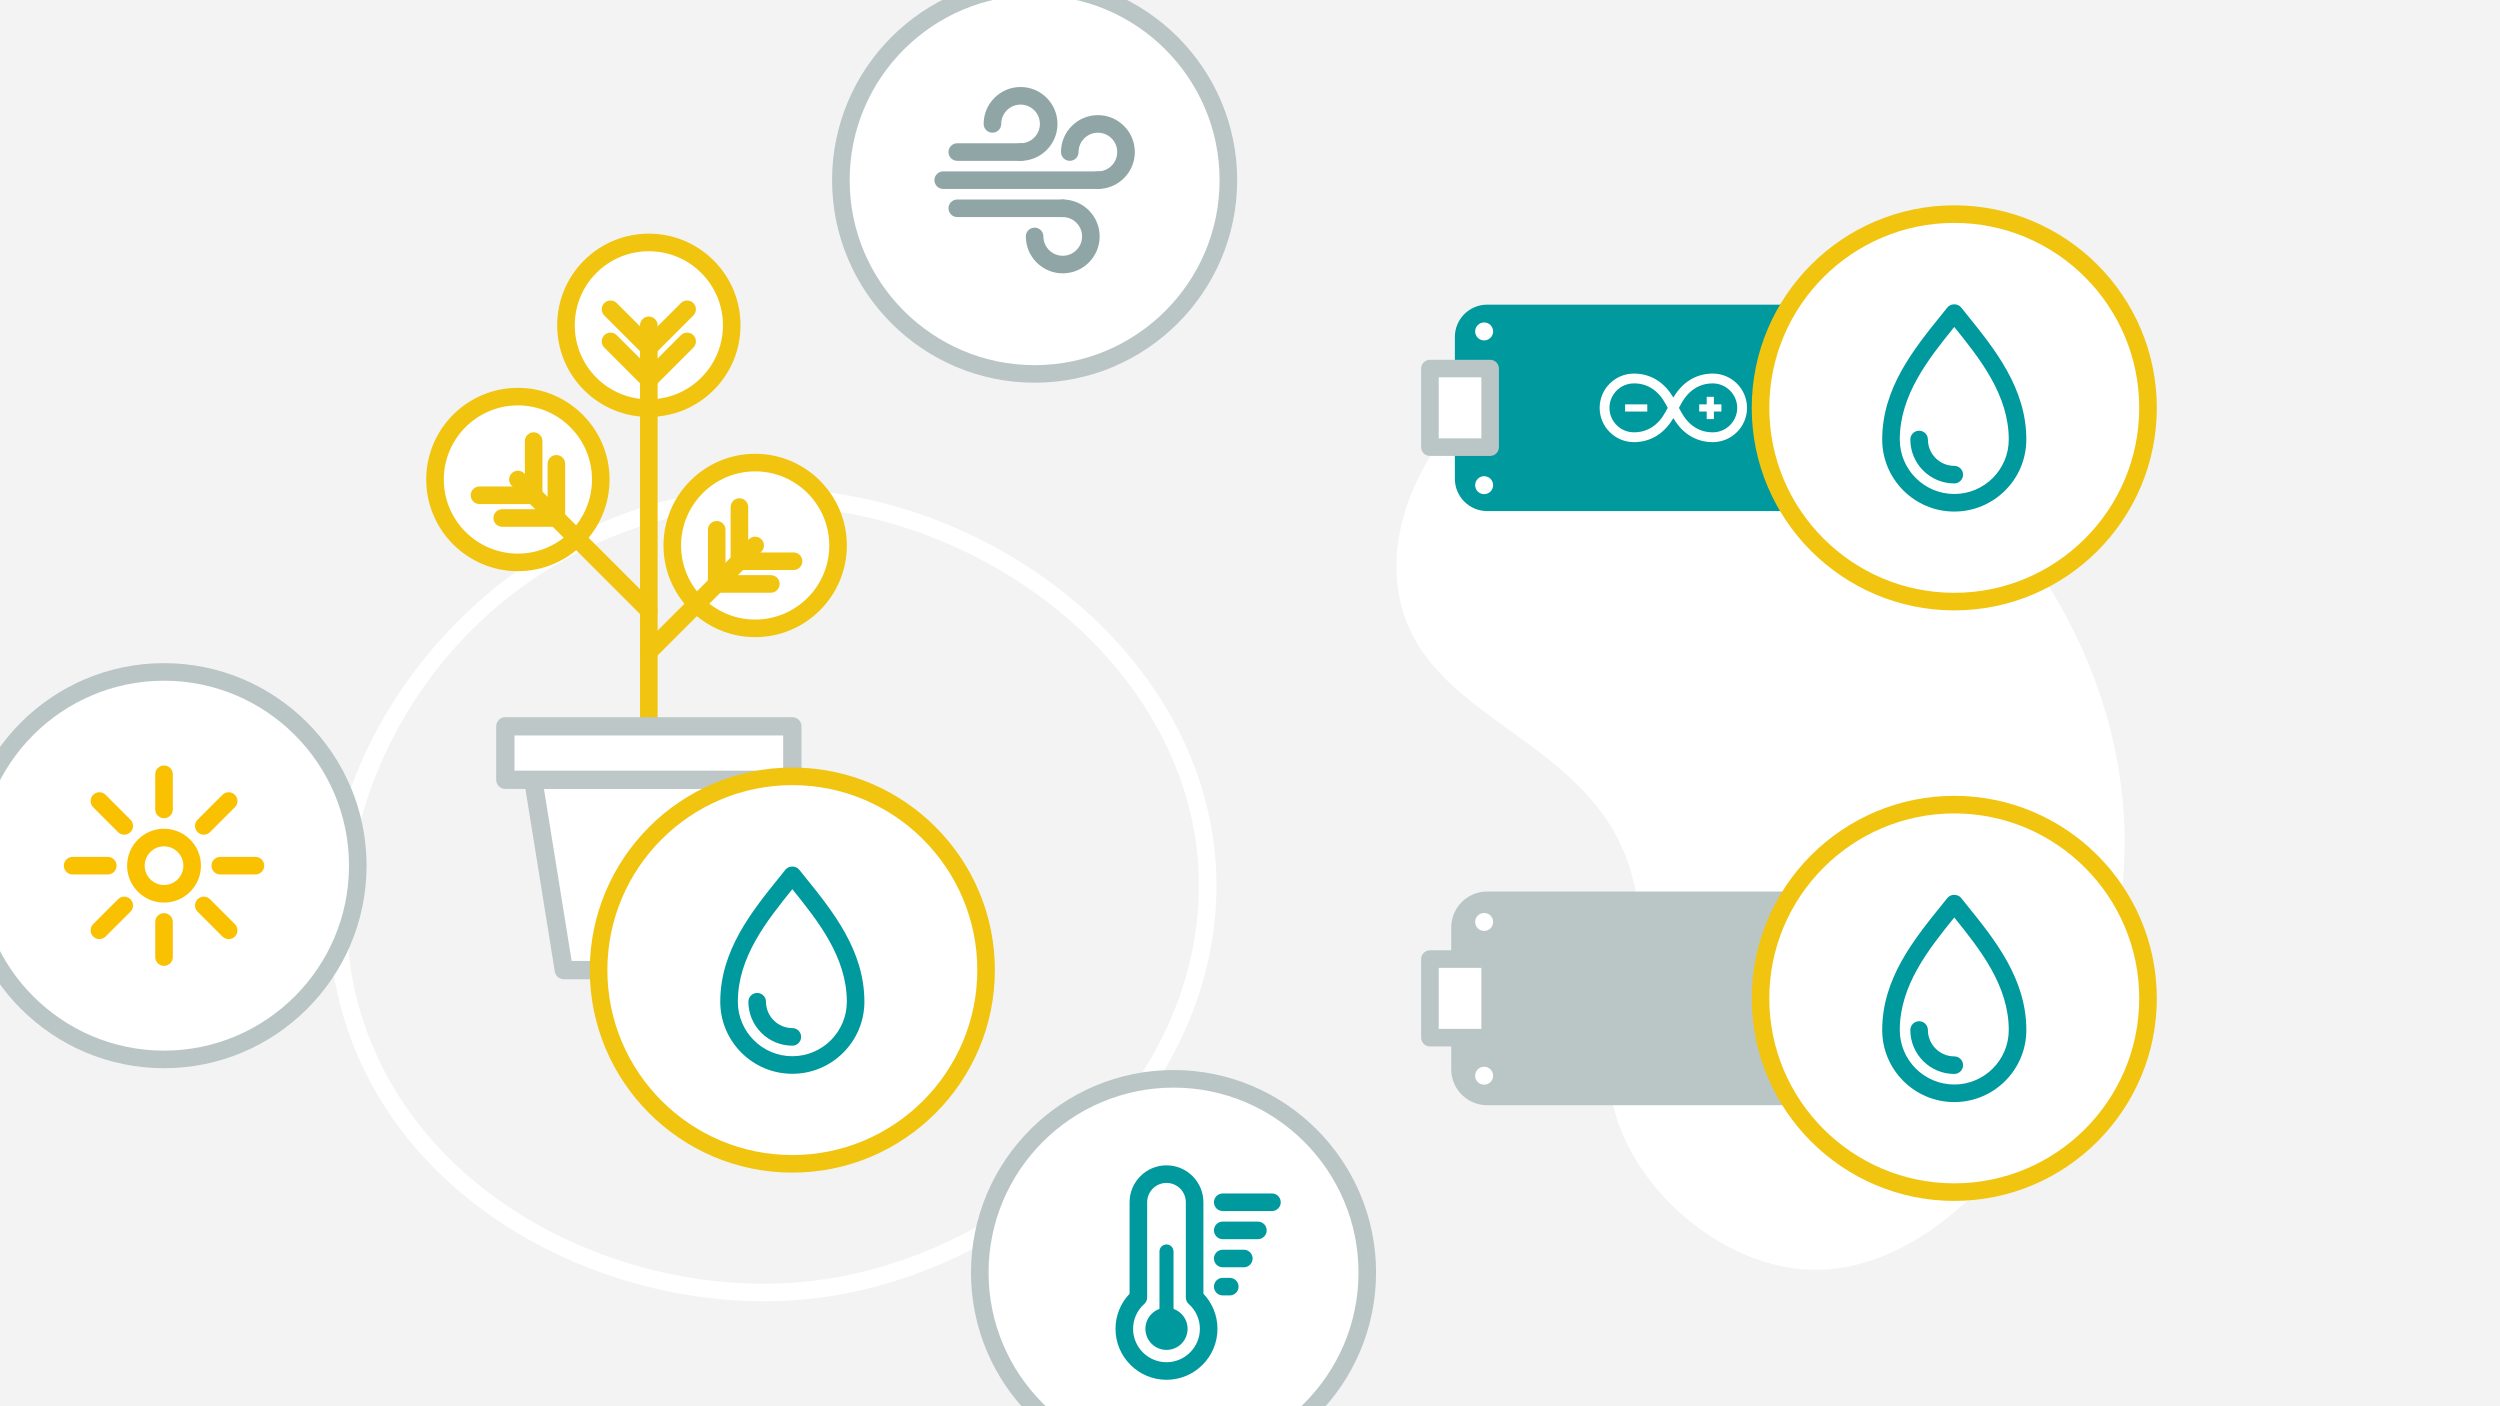 <?xml version="1.0" encoding="utf-8"?>
<svg xmlns="http://www.w3.org/2000/svg" data-name="Layer 1" height="200" id="Layer_1" viewBox="0 0 355.56 200" width="355.56">
  <defs>
    <style>
      .cls-1 {
        fill: #f3f3f3;
      }

      .cls-1, .cls-2, .cls-3, .cls-4, .cls-5, .cls-6, .cls-7, .cls-8 {
        stroke-width: 0px;
      }

      .cls-2 {
        fill: #f9c100;
      }

      .cls-3 {
        fill: #bdc7c7;
      }

      .cls-4 {
        fill: #90a5a5;
      }

      .cls-5 {
        fill: #bac6c6;
      }

      .cls-6 {
        fill: #00999e;
      }

      .cls-7 {
        fill: #fff;
      }

      .cls-8 {
        fill: #f1c40f;
      }
    </style>
  </defs>
  <rect class="cls-1" height="215.499" width="371.059" x="-7.75" y="-7.75"/>
  <path class="cls-7" d="m108.63,185.075c-25.205.001-53.306-14.99-60.311-42.418-3.809-14.912-.654-30.804,8.884-44.748,8.968-13.109,22.498-22.802,37.122-26.591,17.845-4.624,38.12-.548,54.238,10.901,14.184,10.076,23.036,24.598,24.288,39.843,1.229,14.966-4.624,29.943-16.481,42.176-11.312,11.67-26.681,19.174-42.165,20.587h0c-1.835.167-3.697.25-5.575.25Zm.638-113.128c-4.861,0-9.674.589-14.315,1.791-34.079,8.83-50.652,43.082-44.211,68.3,7.197,28.178,37.788,42.63,63.237,40.297,14.896-1.359,29.694-8.59,40.597-19.837,11.348-11.707,16.954-25.994,15.784-40.23-1.191-14.508-9.663-28.362-23.244-38.01-11.32-8.041-24.756-12.311-37.848-12.311Z"/>
  <path class="cls-7" d="m301.145,130.98c-4.376,23.686-23.825,51.347-44.918,49.529-10.816-.932-21.713-9.586-25.763-19.988-5.267-13.528,5.057-19.71,2.049-34.308-4.53-21.992-31.045-22.921-33.7-42.554-1.725-12.749,7.631-25.857,17.614-31.85,23.367-14.028,53.524,8.907,56.704,11.327,18.66,14.192,33.084,40.391,28.013,67.845Z"/>
  <g>
    <g>
      <g>
        <g>
          <g>
            <circle class="cls-7" cx="73.657" cy="68.198" r="11.789"/>
            <path class="cls-8" d="m73.657,81.236c-7.189,0-13.038-5.849-13.038-13.038s5.849-13.039,13.038-13.039,13.039,5.85,13.039,13.039-5.85,13.038-13.039,13.038Zm0-23.577c-5.811,0-10.538,4.728-10.538,10.539,0,5.811,4.728,10.538,10.538,10.538,5.812,0,10.539-4.728,10.539-10.538,0-5.812-4.728-10.539-10.539-10.539Z"/>
          </g>
          <g>
            <line class="cls-7" x1="92.28" x2="73.657" y1="86.82" y2="68.198"/>
            <path class="cls-8" d="m92.279,88.07c-.32,0-.64-.122-.884-.366l-18.622-18.622c-.488-.488-.488-1.279,0-1.768s1.279-.488,1.768,0l18.622,18.622c.488.488.488,1.279,0,1.768-.244.244-.563.366-.884.366Z"/>
          </g>
          <path class="cls-8" d="m75.899,71.689c-.69,0-1.25-.56-1.25-1.25v-7.703c0-.69.56-1.25,1.25-1.25s1.25.56,1.25,1.25v7.703c0,.69-.56,1.25-1.25,1.25Z"/>
          <path class="cls-8" d="m79.129,74.919c-.69,0-1.25-.56-1.25-1.25v-7.703c0-.69.56-1.25,1.25-1.25s1.25.56,1.25,1.25v7.703c0,.69-.56,1.25-1.25,1.25Z"/>
          <path class="cls-8" d="m75.899,71.689h-7.704c-.69,0-1.25-.56-1.25-1.25s.56-1.25,1.25-1.25h7.704c.69,0,1.25.56,1.25,1.25s-.56,1.25-1.25,1.25Z"/>
          <path class="cls-8" d="m79.129,74.919h-7.703c-.69,0-1.25-.56-1.25-1.25s.56-1.25,1.25-1.25h7.703c.69,0,1.25.56,1.25,1.25s-.56,1.25-1.25,1.25Z"/>
        </g>
        <g>
          <g>
            <circle class="cls-7" cx="92.28" cy="46.264" r="11.789"/>
            <path class="cls-8" d="m92.279,59.296c-3.339,0-6.678-1.271-9.22-3.812-5.084-5.084-5.084-13.355,0-18.439,5.085-5.084,13.356-5.084,18.439,0,2.463,2.462,3.819,5.736,3.819,9.22,0,3.482-1.356,6.757-3.819,9.22h0c-2.542,2.542-5.881,3.812-9.22,3.812Zm0-23.565c-2.699,0-5.397,1.026-7.452,3.081-4.109,4.109-4.109,10.795,0,14.904s10.795,4.108,14.904,0h0c1.991-1.99,3.087-4.637,3.087-7.452s-1.096-5.462-3.087-7.452c-2.054-2.054-4.753-3.081-7.452-3.081Z"/>
          </g>
          <path class="cls-8" d="m92.279,105.483c-.69,0-1.25-.56-1.25-1.25v-57.969c0-.69.56-1.25,1.25-1.25s1.25.56,1.25,1.25v57.969c0,.69-.56,1.25-1.25,1.25Z"/>
          <g>
            <line class="cls-7" x1="97.727" x2="92.28" y1="43.987" y2="49.434"/>
            <path class="cls-8" d="m92.279,50.684c-.32,0-.64-.122-.884-.366-.488-.488-.488-1.279,0-1.768l5.447-5.447c.488-.488,1.279-.488,1.768,0s.488,1.279,0,1.768l-5.447,5.447c-.244.244-.563.366-.884.366Z"/>
          </g>
          <g>
            <line class="cls-7" x1="97.727" x2="92.28" y1="48.555" y2="54.002"/>
            <path class="cls-8" d="m92.279,55.252c-.32,0-.64-.122-.884-.366-.488-.488-.488-1.279,0-1.768l5.447-5.447c.488-.488,1.279-.488,1.768,0s.488,1.279,0,1.768l-5.447,5.447c-.244.244-.563.366-.884.366Z"/>
          </g>
          <g>
            <line class="cls-7" x1="92.28" x2="86.833" y1="49.434" y2="43.987"/>
            <path class="cls-8" d="m92.279,50.684c-.32,0-.64-.122-.884-.366l-5.446-5.447c-.488-.488-.488-1.279,0-1.768s1.279-.488,1.768,0l5.446,5.447c.488.488.488,1.279,0,1.768-.244.244-.563.366-.884.366Z"/>
          </g>
          <g>
            <line class="cls-7" x1="92.28" x2="86.833" y1="54.002" y2="48.555"/>
            <path class="cls-8" d="m92.279,55.252c-.32,0-.64-.122-.884-.366l-5.446-5.447c-.488-.488-.488-1.279,0-1.768s1.279-.488,1.768,0l5.446,5.447c.488.488.488,1.279,0,1.768-.244.244-.563.366-.884.366Z"/>
          </g>
        </g>
        <g>
          <g>
            <circle class="cls-7" cx="107.404" cy="77.578" r="11.789"/>
            <path class="cls-8" d="m107.403,90.617c-7.189,0-13.038-5.849-13.038-13.038s5.849-13.039,13.038-13.039,13.039,5.85,13.039,13.039-5.85,13.038-13.039,13.038Zm0-23.577c-5.811,0-10.538,4.728-10.538,10.539,0,5.811,4.728,10.538,10.538,10.538,5.812,0,10.539-4.728,10.539-10.538,0-5.812-4.728-10.539-10.539-10.539Z"/>
          </g>
          <g>
            <line class="cls-7" x1="92.28" x2="107.404" y1="92.702" y2="77.578"/>
            <path class="cls-8" d="m92.279,93.952c-.32,0-.64-.122-.884-.366-.488-.488-.488-1.279,0-1.768l15.124-15.123c.488-.488,1.279-.488,1.768,0s.488,1.279,0,1.768l-15.124,15.123c-.244.244-.563.366-.884.366Z"/>
          </g>
          <path class="cls-8" d="m112.865,81.07h-7.703c-.69,0-1.25-.56-1.25-1.25s.56-1.25,1.25-1.25h7.703c.69,0,1.25.56,1.25,1.25s-.56,1.25-1.25,1.25Z"/>
          <path class="cls-8" d="m109.636,84.299h-7.704c-.69,0-1.25-.56-1.25-1.25s.56-1.25,1.25-1.25h7.704c.69,0,1.25.56,1.25,1.25s-.56,1.25-1.25,1.25Z"/>
          <path class="cls-8" d="m105.162,81.07c-.69,0-1.25-.56-1.25-1.25v-7.703c0-.69.56-1.25,1.25-1.25s1.25.56,1.25,1.25v7.703c0,.69-.56,1.25-1.25,1.25Z"/>
          <path class="cls-8" d="m101.932,84.299c-.69,0-1.25-.56-1.25-1.25v-7.703c0-.69.56-1.25,1.25-1.25s1.25.56,1.25,1.25v7.703c0,.69-.56,1.25-1.25,1.25Z"/>
        </g>
      </g>
      <g>
        <g>
          <polygon class="cls-7" points="104.368 137.969 80.192 137.969 75.835 110.907 108.725 110.907 104.368 137.969"/>
          <path class="cls-3" d="m104.367,139.271h-24.176c-.639,0-1.184-.464-1.285-1.095l-4.356-27.062c-.061-.377.047-.761.294-1.051.248-.291.61-.458.991-.458h32.89c.381,0,.743.167.991.458.247.29.354.674.294,1.051l-4.357,27.062c-.102.631-.646,1.095-1.285,1.095Zm-23.067-2.604h21.959l3.938-24.459h-29.834l3.938,24.459Z"/>
        </g>
        <g>
          <rect class="cls-7" height="7.607" width="40.818" x="71.871" y="103.3"/>
          <path class="cls-3" d="m112.689,112.209h-40.817c-.719,0-1.302-.583-1.302-1.302v-7.606c0-.719.583-1.302,1.302-1.302h40.817c.719,0,1.302.583,1.302,1.302v7.606c0,.719-.583,1.302-1.302,1.302Zm-39.516-2.604h38.214v-5.003h-38.214v5.003Z"/>
        </g>
      </g>
    </g>
    <g>
      <g>
        <circle class="cls-7" cx="112.689" cy="137.969" r="27.555"/>
        <path class="cls-8" d="m112.689,166.775c-15.884,0-28.806-12.922-28.806-28.806s12.922-28.806,28.806-28.806,28.806,12.922,28.806,28.806-12.922,28.806-28.806,28.806Zm0-55.111c-14.505,0-26.306,11.801-26.306,26.306s11.801,26.306,26.306,26.306,26.306-11.801,26.306-26.306-11.801-26.306-26.306-26.306Z"/>
      </g>
      <g>
        <path class="cls-6" d="m112.689,152.719c-5.652,0-10.25-4.598-10.25-10.25,0-7.283,4.473-12.827,8.419-17.719l.854-1.062c.475-.592,1.479-.592,1.953,0l.854,1.062c3.946,4.892,8.419,10.436,8.419,17.719,0,5.652-4.598,10.25-10.25,10.25Zm0-26.256c-3.658,4.534-7.75,9.672-7.75,16.006,0,4.273,3.477,7.75,7.75,7.75s7.75-3.477,7.75-7.75c0-6.334-4.092-11.472-7.75-16.006Z"/>
        <path class="cls-6" d="m112.689,148.719c-3.446,0-6.25-2.804-6.25-6.25,0-.69.56-1.25,1.25-1.25s1.25.56,1.25,1.25c0,2.067,1.683,3.75,3.75,3.75.69,0,1.25.56,1.25,1.25s-.56,1.25-1.25,1.25Z"/>
      </g>
    </g>
  </g>
  <g>
    <g>
      <g>
        <rect class="cls-5" height="27.891" rx="3.851" ry="3.851" width="60.676" x="207.652" y="128.048"/>
        <path class="cls-5" d="m264.477,157.188h-52.975c-2.812,0-5.101-2.288-5.101-5.101v-20.189c0-2.812,2.288-5.101,5.101-5.101h52.975c2.812,0,5.101,2.288,5.101,5.101v20.189c0,2.812-2.288,5.101-5.101,5.101Zm-52.975-27.891c-1.434,0-2.601,1.167-2.601,2.601v20.189c0,1.434,1.167,2.601,2.601,2.601h52.975c1.434,0,2.601-1.167,2.601-2.601v-20.189c0-1.434-1.167-2.601-2.601-2.601h-52.975Z"/>
      </g>
      <g>
        <rect class="cls-7" height="11.176" width="8.564" x="203.37" y="136.405"/>
        <path class="cls-5" d="m211.934,148.832h-8.563c-.69,0-1.25-.56-1.25-1.25v-11.177c0-.69.56-1.25,1.25-1.25h8.563c.69,0,1.25.56,1.25,1.25v11.177c0,.69-.56,1.25-1.25,1.25Zm-7.313-2.5h6.063v-8.677h-6.063v8.677Z"/>
      </g>
      <circle class="cls-7" cx="211.08" cy="131.124" r="1.278"/>
      <circle class="cls-7" cx="211.08" cy="152.989" r="1.278"/>
      <circle class="cls-7" cx="264.757" cy="131.124" r="1.278"/>
      <circle class="cls-7" cx="264.757" cy="152.989" r="1.278"/>
    </g>
    <g>
      <g>
        <circle class="cls-7" cx="277.945" cy="141.993" r="27.555"/>
        <path class="cls-8" d="m277.944,170.798c-15.884,0-28.806-12.922-28.806-28.806,0-15.883,12.922-28.805,28.806-28.805s28.806,12.922,28.806,28.805c0,15.884-12.922,28.806-28.806,28.806Zm0-55.11c-14.505,0-26.306,11.8-26.306,26.305s11.801,26.306,26.306,26.306,26.306-11.801,26.306-26.306-11.801-26.305-26.306-26.305Z"/>
      </g>
      <g>
        <path class="cls-6" d="m277.944,156.743c-5.652,0-10.25-4.598-10.25-10.25,0-7.283,4.474-12.828,8.421-17.72l.853-1.062c.475-.592,1.479-.592,1.953,0l.853,1.062c3.947,4.892,8.421,10.437,8.421,17.72,0,5.652-4.598,10.25-10.25,10.25Zm0-26.256c-3.658,4.534-7.75,9.673-7.75,16.006,0,4.273,3.477,7.75,7.75,7.75s7.75-3.477,7.75-7.75c0-6.333-4.092-11.472-7.75-16.006Z"/>
        <path class="cls-6" d="m277.944,152.743c-3.446,0-6.25-2.804-6.25-6.25,0-.69.56-1.25,1.25-1.25s1.25.56,1.25,1.25c0,2.067,1.683,3.75,3.75,3.75.69,0,1.25.56,1.25,1.25s-.56,1.25-1.25,1.25Z"/>
      </g>
    </g>
  </g>
  <g>
    <g>
      <g>
        <g>
          <rect class="cls-6" height="27.891" rx="3.851" ry="3.851" width="60.676" x="207.652" y="44.062"/>
          <path class="cls-6" d="m264.477,72.686h-52.975c-2.527,0-4.584-2.057-4.584-4.584v-20.189c0-2.527,2.057-4.584,4.584-4.584h52.975c2.527,0,4.584,2.057,4.584,4.584v20.189c0,2.527-2.057,4.584-4.584,4.584Zm-52.975-27.891c-1.719,0-3.117,1.398-3.117,3.117v20.189c0,1.719,1.398,3.117,3.117,3.117h52.975c1.719,0,3.117-1.398,3.117-3.117v-20.189c0-1.719-1.398-3.117-3.117-3.117h-52.975Z"/>
        </g>
        <g>
          <rect class="cls-7" height="1.021" width="3.158" x="231.125" y="57.51"/>
          <polygon class="cls-7" points="243.756 58.531 244.823 58.531 244.823 57.51 243.756 57.51 243.756 56.436 242.735 56.436 242.735 57.51 241.666 57.51 241.666 58.531 242.735 58.531 242.735 59.606 243.756 59.606 243.756 58.531"/>
          <path class="cls-7" d="m243.593,62.883c-2.347,0-4.329-1.213-5.604-3.423-1.274,2.21-3.257,3.423-5.604,3.423-2.688,0-4.876-2.188-4.876-4.876s2.188-4.876,4.876-4.876c2.347,0,4.329,1.213,5.604,3.422,1.274-2.209,3.257-3.422,5.604-3.422,2.688,0,4.876,2.188,4.876,4.876s-2.188,4.876-4.876,4.876Zm-4.479-4.273c1.027,1.882,2.576,2.877,4.479,2.877,1.918,0,3.479-1.562,3.479-3.479s-1.562-3.479-3.479-3.479c-1.902,0-3.451.995-4.479,2.876l-.329.604.329.603Zm-6.729-4.082c-1.918,0-3.479,1.562-3.479,3.479s1.562,3.479,3.479,3.479c1.902,0,3.451-.995,4.479-2.877l.329-.604-.329-.603c-1.027-1.881-2.576-2.876-4.479-2.876Z"/>
        </g>
      </g>
      <g>
        <rect class="cls-7" height="11.176" width="8.564" x="203.37" y="52.419"/>
        <path class="cls-5" d="m211.934,64.845h-8.563c-.69,0-1.25-.56-1.25-1.25v-11.177c0-.69.56-1.25,1.25-1.25h8.563c.69,0,1.25.56,1.25,1.25v11.177c0,.69-.56,1.25-1.25,1.25Zm-7.313-2.5h6.063v-8.677h-6.063v8.677Z"/>
      </g>
      <circle class="cls-7" cx="211.08" cy="47.138" r="1.278"/>
      <circle class="cls-7" cx="211.08" cy="69.003" r="1.278"/>
      <circle class="cls-7" cx="264.757" cy="47.138" r="1.278"/>
      <circle class="cls-7" cx="264.757" cy="69.003" r="1.278"/>
    </g>
    <g>
      <g>
        <circle class="cls-7" cx="277.945" cy="58.007" r="27.555"/>
        <path class="cls-8" d="m277.944,86.812c-15.884,0-28.806-12.922-28.806-28.805,0-15.884,12.922-28.806,28.806-28.806s28.806,12.922,28.806,28.806c0,15.883-12.922,28.805-28.806,28.805Zm0-55.11c-14.505,0-26.306,11.801-26.306,26.306s11.801,26.305,26.306,26.305,26.306-11.8,26.306-26.305-11.801-26.306-26.306-26.306Z"/>
      </g>
      <g>
        <path class="cls-6" d="m277.944,72.757c-5.652,0-10.25-4.598-10.25-10.25,0-7.283,4.473-12.827,8.419-17.719l.854-1.062c.475-.592,1.479-.592,1.953,0l.854,1.062c3.946,4.892,8.419,10.436,8.419,17.719,0,5.652-4.598,10.25-10.25,10.25Zm0-26.256c-3.658,4.534-7.75,9.672-7.75,16.006,0,4.273,3.477,7.75,7.75,7.75s7.75-3.477,7.75-7.75c0-6.334-4.092-11.472-7.75-16.006Z"/>
        <path class="cls-6" d="m277.944,68.757c-3.446,0-6.25-2.804-6.25-6.25,0-.69.56-1.25,1.25-1.25s1.25.56,1.25,1.25c0,2.067,1.683,3.75,3.75,3.75.69,0,1.25.56,1.25,1.25s-.56,1.25-1.25,1.25Z"/>
      </g>
    </g>
  </g>
  <g>
    <g>
      <circle class="cls-7" cx="166.904" cy="180.99" r="27.555"/>
      <path class="cls-5" d="m166.903,209.795c-15.883,0-28.805-12.922-28.805-28.806,0-15.883,12.922-28.805,28.805-28.805,15.884,0,28.806,12.922,28.806,28.805,0,15.884-12.922,28.806-28.806,28.806Zm0-55.11c-14.505,0-26.305,11.8-26.305,26.305s11.8,26.306,26.305,26.306,26.306-11.801,26.306-26.306-11.801-26.305-26.306-26.305Z"/>
    </g>
    <g>
      <circle class="cls-6" cx="165.904" cy="188.99" r="3"/>
      <path class="cls-6" d="m165.904,176.99h0c.552,0,1,.448,1,1v10h-2v-10c0-.552.448-1,1-1Z"/>
      <path class="cls-6" d="m165.903,196.24c-3.998,0-7.25-3.252-7.25-7.25,0-1.868.723-3.656,2-4.99v-13.01c0-2.895,2.355-5.25,5.25-5.25,1.391,0,2.708.543,3.708,1.53.999,1.012,1.542,2.329,1.542,3.72v13.01c1.277,1.334,2,3.122,2,4.99,0,3.998-3.252,7.25-7.25,7.25Zm0-28c-1.517,0-2.75,1.233-2.75,2.75v13.54c0,.357-.153.698-.421.935-1.003.891-1.579,2.176-1.579,3.525,0,2.619,2.131,4.75,4.75,4.75s4.75-2.131,4.75-4.75c0-1.351-.575-2.635-1.579-3.524-.268-.237-.421-.578-.421-.936v-13.54c0-.729-.287-1.423-.81-1.952-.518-.511-1.211-.798-1.94-.798Zm-4,16.29h.01-.01Z"/>
      <path class="cls-6" d="m180.903,172.24h-7c-.69,0-1.25-.56-1.25-1.25s.56-1.25,1.25-1.25h7c.69,0,1.25.56,1.25,1.25s-.56,1.25-1.25,1.25Z"/>
      <path class="cls-6" d="m178.903,176.24h-5c-.69,0-1.25-.56-1.25-1.25s.56-1.25,1.25-1.25h5c.69,0,1.25.56,1.25,1.25s-.56,1.25-1.25,1.25Z"/>
      <path class="cls-6" d="m176.903,180.24h-3c-.69,0-1.25-.56-1.25-1.25s.56-1.25,1.25-1.25h3c.69,0,1.25.56,1.25,1.25s-.56,1.25-1.25,1.25Z"/>
      <path class="cls-6" d="m174.903,184.24h-1c-.69,0-1.25-.56-1.25-1.25s.56-1.25,1.25-1.25h1c.69,0,1.25.56,1.25,1.25s-.56,1.25-1.25,1.25Z"/>
    </g>
  </g>
  <g>
    <g>
      <circle class="cls-7" cx="147.148" cy="25.625" r="27.555"/>
      <path class="cls-5" d="m147.148,54.431c-15.884,0-28.806-12.922-28.806-28.806s12.922-28.806,28.806-28.806,28.806,12.922,28.806,28.806-12.922,28.806-28.806,28.806Zm0-55.111c-14.505,0-26.306,11.801-26.306,26.306s11.801,26.306,26.306,26.306,26.306-11.801,26.306-26.306S161.652-.68,147.148-.68Z"/>
    </g>
    <g>
      <path class="cls-4" d="m156.148,26.875c-.69,0-1.25-.56-1.25-1.25s.56-1.25,1.25-1.25c1.517,0,2.75-1.233,2.75-2.75s-1.233-2.75-2.75-2.75-2.75,1.233-2.75,2.75c0,.69-.56,1.25-1.25,1.25s-1.25-.56-1.25-1.25c0-2.895,2.355-5.25,5.25-5.25s5.25,2.355,5.25,5.25-2.355,5.25-5.25,5.25Z"/>
      <path class="cls-4" d="m145.148,22.875c-.69,0-1.25-.56-1.25-1.25s.56-1.25,1.25-1.25c1.517,0,2.75-1.233,2.75-2.75s-1.233-2.75-2.75-2.75-2.75,1.233-2.75,2.75c0,.69-.56,1.25-1.25,1.25s-1.25-.56-1.25-1.25c0-2.895,2.355-5.25,5.25-5.25s5.25,2.355,5.25,5.25-2.355,5.25-5.25,5.25Z"/>
      <path class="cls-4" d="m151.148,38.876c-2.895,0-5.25-2.355-5.25-5.25,0-.69.56-1.25,1.25-1.25s1.25.56,1.25,1.25c0,1.517,1.233,2.75,2.75,2.75s2.75-1.233,2.75-2.75-1.233-2.75-2.75-2.75c-.69,0-1.25-.56-1.25-1.25s.56-1.25,1.25-1.25c2.895,0,5.25,2.355,5.25,5.25s-2.355,5.25-5.25,5.25Z"/>
      <path class="cls-4" d="m156.148,26.875h-22c-.69,0-1.25-.56-1.25-1.25s.56-1.25,1.25-1.25h22c.69,0,1.25.56,1.25,1.25s-.56,1.25-1.25,1.25Z"/>
      <path class="cls-4" d="m145.148,22.875h-9c-.69,0-1.25-.56-1.25-1.25s.56-1.25,1.25-1.25h9c.69,0,1.25.56,1.25,1.25s-.56,1.25-1.25,1.25Z"/>
      <path class="cls-4" d="m151.148,30.875h-15c-.69,0-1.25-.56-1.25-1.25s.56-1.25,1.25-1.25h15c.69,0,1.25.56,1.25,1.25s-.56,1.25-1.25,1.25Z"/>
    </g>
  </g>
  <g>
    <g>
      <circle class="cls-7" cx="23.33" cy="123.12" r="27.555"/>
      <path class="cls-5" d="m23.329,151.925c-15.883,0-28.805-12.922-28.805-28.806s12.922-28.806,28.805-28.806c15.884,0,28.806,12.922,28.806,28.806s-12.922,28.806-28.806,28.806Zm0-55.111c-14.505,0-26.305,11.801-26.305,26.306s11.8,26.306,26.305,26.306,26.306-11.801,26.306-26.306-11.801-26.306-26.306-26.306Z"/>
    </g>
    <g>
      <path class="cls-2" d="m23.329,128.37c-2.895,0-5.25-2.355-5.25-5.25s2.355-5.25,5.25-5.25,5.25,2.355,5.25,5.25-2.355,5.25-5.25,5.25Zm0-8c-1.517,0-2.75,1.233-2.75,2.75s1.233,2.75,2.75,2.75,2.75-1.233,2.75-2.75-1.233-2.75-2.75-2.75Z"/>
      <path class="cls-2" d="m23.329,137.37c-.69,0-1.25-.56-1.25-1.25v-5c0-.69.56-1.25,1.25-1.25s1.25.56,1.25,1.25v5c0,.69-.56,1.25-1.25,1.25Z"/>
      <path class="cls-2" d="m23.329,116.37c-.69,0-1.25-.56-1.25-1.25v-5c0-.69.56-1.25,1.25-1.25s1.25.56,1.25,1.25v5c0,.69-.56,1.25-1.25,1.25Z"/>
      <path class="cls-2" d="m15.329,124.37h-5c-.69,0-1.25-.56-1.25-1.25s.56-1.25,1.25-1.25h5c.69,0,1.25.56,1.25,1.25s-.56,1.25-1.25,1.25Z"/>
      <path class="cls-2" d="m36.329,124.37h-5c-.69,0-1.25-.56-1.25-1.25s.56-1.25,1.25-1.25h5c.69,0,1.25.56,1.25,1.25s-.56,1.25-1.25,1.25Z"/>
      <path class="cls-2" d="m32.522,133.562c-.32,0-.64-.122-.884-.366l-3.535-3.535c-.488-.488-.488-1.279,0-1.768s1.279-.488,1.768,0l3.535,3.535c.488.488.488,1.279,0,1.768-.244.244-.563.366-.884.366Z"/>
      <path class="cls-2" d="m17.673,118.713c-.32,0-.64-.122-.884-.366l-3.536-3.536c-.488-.488-.488-1.279,0-1.768s1.279-.488,1.768,0l3.536,3.536c.488.488.488,1.279,0,1.768-.244.244-.563.366-.884.366Z"/>
      <path class="cls-2" d="m14.137,133.562c-.32,0-.64-.122-.884-.366-.488-.488-.488-1.279,0-1.768l3.536-3.535c.488-.489,1.279-.487,1.768,0,.488.488.488,1.279,0,1.768l-3.536,3.535c-.244.244-.564.366-.884.366Z"/>
      <path class="cls-2" d="m28.986,118.713c-.32,0-.64-.122-.884-.366-.488-.488-.488-1.279,0-1.768l3.535-3.536c.488-.488,1.279-.488,1.768,0s.488,1.279,0,1.768l-3.535,3.536c-.244.244-.563.366-.884.366Z"/>
    </g>
  </g>
</svg>